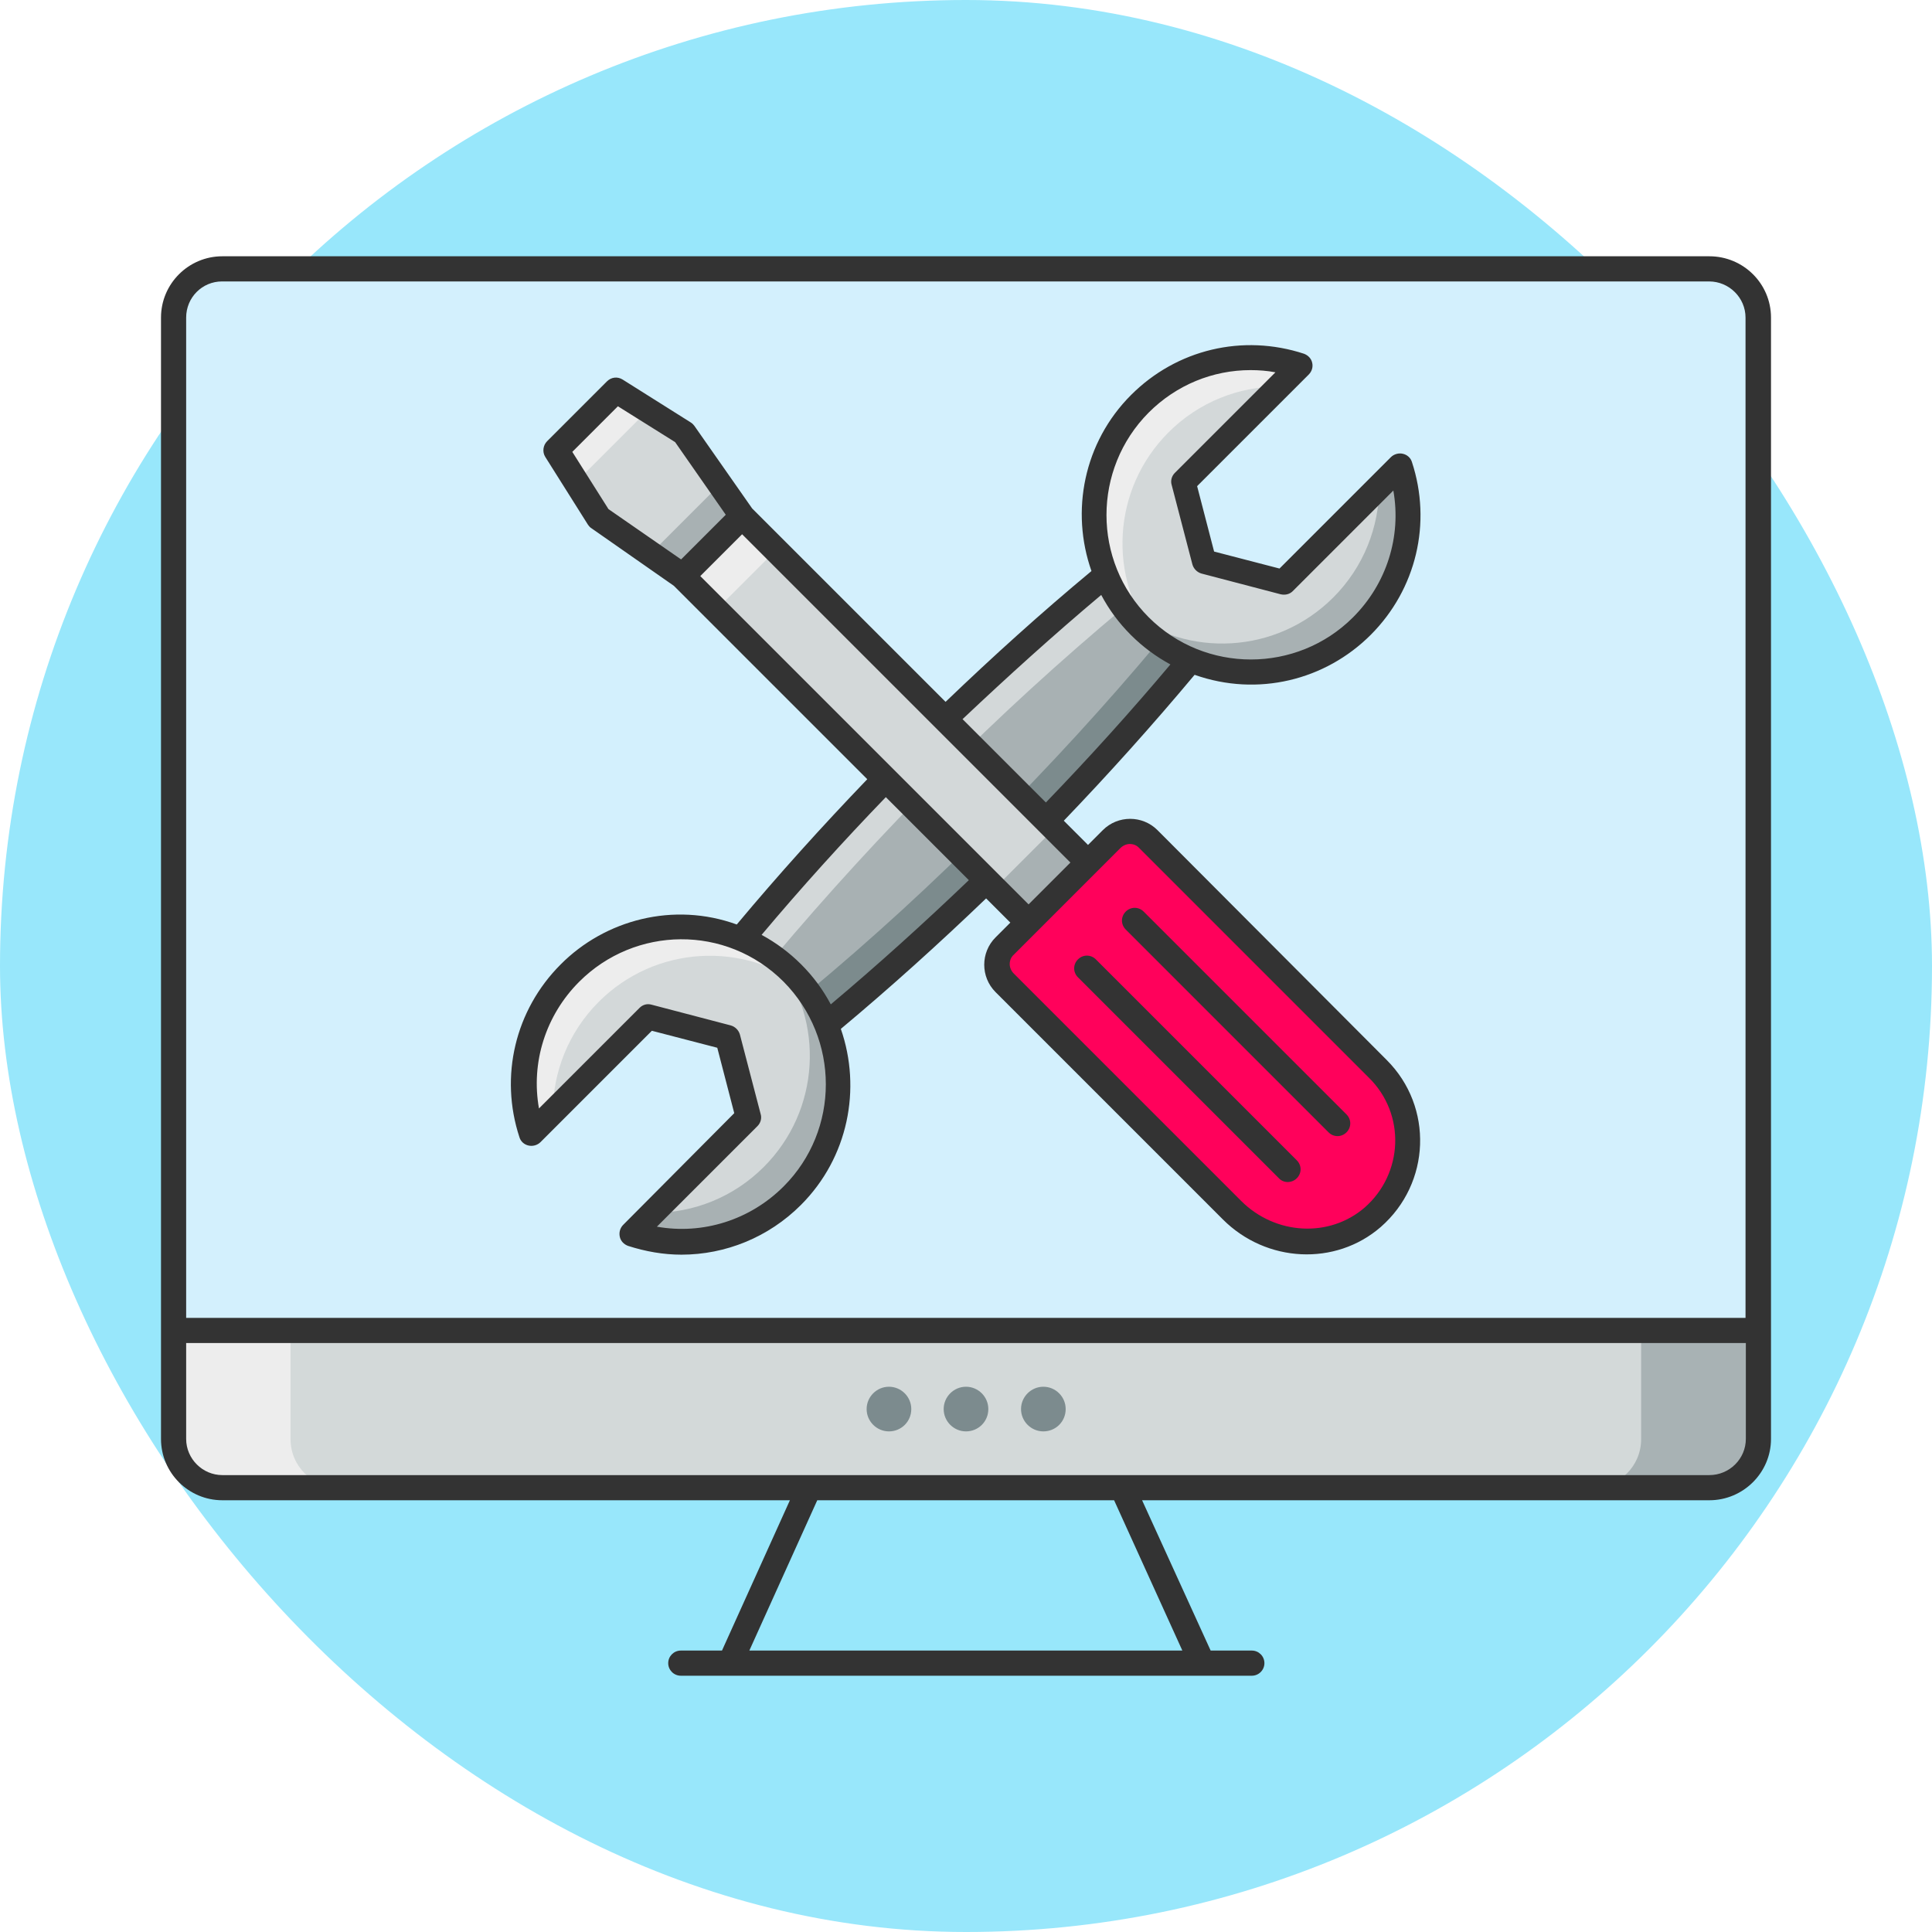 <svg xmlns="http://www.w3.org/2000/svg" xmlns:xlink="http://www.w3.org/1999/xlink" width="800px" height="800px" viewBox="-51.2 -51.2 614.40 614.40" id="Layer_1" xml:space="preserve" fill="#000000"><g id="SVGRepo_bgCarrier" stroke-width="0"><rect x="-51.2" y="-51.2" width="614.40" height="614.40" rx="307.2" fill="#98e7fb"></rect></g><g id="SVGRepo_tracerCarrier" stroke-linecap="round" stroke-linejoin="round"></g><g id="SVGRepo_iconCarrier"> <style type="text/css"> .st0{fill:#D3D9D9;} .st1{fill:#A8B2B4;} .st2{fill:#EDEDED;} .st3{fill:#D3F0FD;} .st4{fill:#333333;} .st5{fill:#7C8B8E;} .st6{fill:#D3D8D9;} .st7{fill:#A8B1B3;} .st8{fill:#7C8B8D;} .st9{fill:#ff015b;} .st10{fill:#ff015b;} .st11{fill:#ff015b;} </style> <g> <g> <g> <g> <g> <g> <g> <g> <g> <path class="st0" d="M4,371.9v34.5c0,8.6,6.9,15.5,15.5,15.5h472.9c8.6,0,15.6-6.9,15.6-15.5v-34.5H4z"></path> </g> </g> </g> <g> <g> <g> <path class="st1" d="M455.2,421.9h37.3c8.5,0,15.4-6.9,15.4-15.4v-34.6h-37.2v34.6C470.7,415,463.8,421.9,455.2,421.9z"></path> </g> </g> </g> <g> <g> <g> <path class="st2" d="M56.8,421.9H19.4C10.9,421.9,4,415,4,406.5v-34.6h37.2v34.6C41.2,415,48.1,421.9,56.8,421.9z"></path> </g> </g> </g> <g> <g> <g> <path class="st3" d="M508,49.8v322.1H4V49.8c0-8.5,6.9-15.5,15.4-15.5h472.9C500.9,34.3,508,41.3,508,49.8z"></path> </g> </g> </g> <path class="st4" d="M492.4,30.3H19.5C8.8,30.3,0,39,0,49.8l0,356.6c0,10.8,8.8,19.5,19.5,19.5H200l-21.6,47.8h-13.1 c-2.2,0-4,1.8-4,4s1.8,4,4,4h181.6c2.2,0,4-1.8,4-4s-1.8-4-4-4h-13.1L312,425.9h180.4c10.8,0,19.6-8.8,19.6-19.5l0-356.6 C512,39,503.2,30.3,492.4,30.3z M324.8,473.7H187.1l21.6-47.8h94.4L324.8,473.7z M504,406.4c0,6.3-5.2,11.5-11.6,11.5H19.5 c-6.3,0-11.5-5.2-11.5-11.5v-30.5h496V406.4z M504,367.9H8V49.8c0-6.4,5.1-11.5,11.4-11.5h472.9c6.4,0,11.6,5.2,11.6,11.5 V367.9z"></path> </g> </g> <g> <g> <path class="st5" d="M238.6,396.9c0,4-3.2,7.1-7.1,7.1c-3.9,0-7.1-3.2-7.1-7.1c0-3.9,3.2-7.1,7.1-7.1 C235.4,389.8,238.6,393,238.6,396.9z"></path> </g> <g> <path class="st5" d="M263.1,396.9c0,4-3.2,7.1-7.1,7.1c-3.9,0-7.1-3.2-7.1-7.1c0-3.9,3.2-7.1,7.1-7.1 C259.9,389.8,263.1,393,263.1,396.9z"></path> </g> <g> <path class="st5" d="M287.7,396.9c0,4-3.2,7.1-7.1,7.1c-3.9,0-7.1-3.2-7.1-7.1c0-3.9,3.2-7.1,7.1-7.1 C284.5,389.8,287.7,393,287.7,396.9z"></path> </g> </g> </g> </g> </g> <g> <g> <g> <g> <g> <g> <path class="st6" d="M381.9,147.9c-19.5,19.5-51.1,19.5-70.7,0c-19.5-19.5-19.5-51.2,0-70.7c13.8-13.8,33.6-17.8,50.9-12.1 l-37,37l6.6,25.3l25.3,6.6l37-37C399.7,114.2,395.7,134.1,381.9,147.9z"></path> </g> </g> <g> <g> <path class="st2" d="M362.2,65.1l-6.6,6.6c-12.8,0-25.5,4.9-35.2,14.6c-18,18-19.4,46.3-4.2,65.8c-1.7-1.3-3.3-2.7-4.9-4.3 c-19.5-19.5-19.5-51.1,0-70.7C325,63.4,344.9,59.4,362.2,65.1z"></path> </g> </g> <g> <g> <path class="st7" d="M381.9,147.9c-19.5,19.5-51.1,19.5-70.7,0c-1.5-1.5-3-3.1-4.2-4.8c19.6,15.1,47.8,13.7,65.8-4.3 c9.7-9.7,14.6-22.5,14.6-35.2l6.6-6.6C399.7,114.2,395.7,134.1,381.9,147.9z"></path> </g> </g> <g> <g> <path class="st6" d="M130.1,258.3c19.5-19.5,51.1-19.5,70.7,0c19.5,19.5,19.5,51.2,0,70.7c-13.8,13.8-33.6,17.8-50.9,12.1 l37-37l-6.6-25.3l-25.3-6.6l-37,37C112.3,291.9,116.3,272.1,130.1,258.3z"></path> </g> </g> <g> <g> <g> <path class="st7" d="M149.9,341.1l6.6-6.6c12.8,0,25.5-4.9,35.2-14.6c18-18,19.4-46.3,4.2-65.8c1.7,1.3,3.3,2.7,4.9,4.3 c19.5,19.5,19.5,51.1,0,70.7C187,342.8,167.2,346.8,149.9,341.1z"></path> </g> </g> <g> <g> <path class="st2" d="M130.1,258.3c19.5-19.5,51.1-19.5,70.7,0c1.5,1.5,3,3.1,4.2,4.8c-19.6-15.1-47.8-13.7-65.8,4.3 c-9.7,9.7-14.6,22.5-14.6,35.2l-6.6,6.6C112.3,291.9,116.4,272.1,130.1,258.3z"></path> </g> </g> </g> </g> <g> <g> <path class="st7" d="M272.3,219.3c-19.3,19.3-39.6,37.8-60.6,55.2c-2.4-5.9-6.1-11.4-10.8-16.2c-4.8-4.8-10.3-8.4-16.2-10.8 c17.5-21.1,35.9-41.3,55.2-60.6c19.3-19.3,39.5-37.7,60.6-55.2c2.5,5.9,6.1,11.4,10.9,16.2c4.8,4.8,10.3,8.4,16.2,10.8 C310,179.8,291.6,200,272.3,219.3z"></path> </g> </g> <g> <g> <path class="st8" d="M327.5,158.7c-17.5,21.1-35.9,41.3-55.2,60.6c-19.3,19.3-39.5,37.8-60.6,55.2c-1.5-3.6-3.4-7.1-5.8-10.3 c20.2-16.8,39.6-34.6,58.1-53.2c18.5-18.5,36.3-37.9,53.2-58.1C320.4,155.3,323.9,157.2,327.5,158.7z"></path> </g> </g> <g> <g> <path class="st6" d="M300.4,131.7c1.5,3.6,3.4,7,5.8,10.3c-20.2,16.9-39.6,34.6-58.1,53.2s-36.3,38-53.2,58.1 c-3.2-2.4-6.7-4.3-10.3-5.8c17.5-21.1,35.9-41.3,55.2-60.6C259.1,167.5,279.3,149.1,300.4,131.7z"></path> </g> </g> </g> </g> <g> <g> <g> <rect class="st6" height="155.7" transform="matrix(0.707 -0.707 0.707 0.707 -58.066 214.881)" width="26.8" x="216.9" y="99.7"></rect> </g> </g> <g> <g> <rect class="st2" height="15.2" transform="matrix(0.707 -0.707 0.707 0.707 -37.492 165.208)" width="26.8" x="167.3" y="120.3"></rect> </g> </g> <g> <g> <rect class="st7" height="15.2" transform="matrix(0.707 -0.707 0.707 0.707 -78.637 264.542)" width="26.8" x="266.6" y="219.6"></rect> </g> </g> <g> <g> <polygon class="st6" points="184.8,113 165.8,132 155.7,124.9 139.3,113.5 125.7,91.9 144.7,72.9 166.3,86.5 177.7,102.9 "></polygon> </g> </g> <g> <g> <polygon class="st2" points="154.8,79.3 132.1,102 125.7,91.9 144.7,72.9 "></polygon> </g> </g> <g> <g> <polygon class="st7" points="184.8,113 165.8,132 155.7,124.9 177.7,102.9 "></polygon> </g> </g> <g> <g> <path class="st9" d="M268.4,261.3l72.3,72.3c12.1,12.1,31.8,13.5,44.7,2.3c7.4-6.5,11.1-15.4,11.1-24.4 c0-8.3-3.2-16.6-9.5-22.8l-73-73c-3.2-3.2-8.5-3.2-11.7,0l-33.9,33.9C265.2,252.8,265.2,258,268.4,261.3z"></path> </g> </g> <g> <g> <path class="st10" d="M382.9,337.7c0.8-0.6,1.7-1.3,2.5-1.9c7.4-6.5,11.1-15.4,11.1-24.4c0-8.3-3.2-16.6-9.5-22.8l-73-73 c-3.2-3.2-8.5-3.2-11.7,0l-7.6,7.6c3.2-3.2,8.5-3.2,11.7,0l73,73c6.3,6.3,9.4,14.6,9.5,22.8 C388.9,325.6,386.9,332.2,382.9,337.7z"></path> </g> </g> <g> <g> <path class="st11" d="M268.4,261.3l72.3,72.3c12.1,12.1,31.8,13.5,44.7,2.3c2-1.7,3.7-3.6,5.1-5.7c-12.9,9.1-30.9,7.1-42.2-4.2 L276,253.7c-3.2-3.2-3.2-8.5,0-11.7l-7.6,7.6C265.2,252.8,265.2,258,268.4,261.3z"></path> </g> </g> <g> <path class="st4" d="M316.9,212.8c-4.8-4.8-12.6-4.8-17.4,0l-4.7,4.7l-7.7-7.7c14.4-15,28.3-30.5,41.6-46.4 c20.1,7.1,41.6,1.7,56-12.7c14.5-14.5,19.5-35.6,13.1-55c-0.4-1.3-1.5-2.3-2.9-2.6c-1.3-0.3-2.8,0.1-3.8,1.1l-35.4,35.4 l-20.8-5.4l-5.4-20.8L365,67.9c1-1,1.4-2.4,1.1-3.7c-0.3-1.4-1.3-2.4-2.6-2.9c-19.5-6.4-40.5-1.4-55,13.1 c-15.1,15.1-19.3,37-12.6,56c-15.9,13.2-31.4,27.2-46.4,41.6l-61.5-61.5l-18.4-26.3c-0.3-0.4-0.7-0.8-1.2-1.1l-21.6-13.6 c-1.6-1-3.6-0.8-5,0.6l-19,19c-1.3,1.3-1.6,3.4-0.6,5l13.6,21.6c0.3,0.4,0.6,0.8,1.1,1.1l26.2,18.3l61.5,61.5 c-14.4,15-28.3,30.4-41.5,46.2c-20.1-7.3-41.9-1.5-56,12.7c-14.5,14.5-19.5,35.6-13.1,55c0.4,1.3,1.5,2.3,2.9,2.6 c1.3,0.3,2.8-0.1,3.8-1.1l35.4-35.4l20.8,5.4l5.4,20.8L147,338.3c-1,1-1.4,2.4-1.1,3.8c0.3,1.4,1.3,2.4,2.6,2.9 c5.6,1.8,11.3,2.8,17,2.8c14,0,27.7-5.5,38-15.8c15.1-15.1,19.3-37,12.7-56c15.8-13.2,31.2-27.1,46.2-41.5l7.7,7.7l-4.7,4.7 c-4.8,4.8-4.8,12.6,0,17.4l72.3,72.3c13.8,13.8,35.8,14.9,50.2,2.4c15.9-13.9,16.8-38.2,1.9-53.1L316.9,212.8z M314.1,80 c8.8-8.8,20.4-13.5,32.4-13.5c2.6,0,5.3,0.2,7.9,0.7l-32,32c-1,1-1.4,2.5-1,3.8l6.6,25.3c0.4,1.4,1.5,2.5,2.9,2.9l25.2,6.6 c1.4,0.3,2.8,0,3.8-1l32-32c2.6,14.6-2.1,29.6-12.8,40.3c-17.9,17.9-47.1,17.9-65,0S296.2,98,314.1,80z M299,138 c2.5,4.7,5.6,8.9,9.4,12.7c3.8,3.8,8,6.9,12.6,9.4c-12.6,15-25.9,29.7-39.6,43.9l-26.5-26.5C269.3,163.9,284,150.6,299,138z M142.3,110.7l-11.5-18.2L145.3,78l18.2,11.4l16.1,23.1l-14.2,14.2L142.3,110.7z M198,326.1c-10.7,10.7-25.7,15.4-40.3,12.8 l32-32c1-1,1.4-2.5,1-3.8l-6.6-25.3c-0.4-1.4-1.5-2.5-2.9-2.9l-25.2-6.6c-1.4-0.4-2.8,0-3.8,1l-32,32 c-2.6-14.6,2.1-29.6,12.8-40.3c17.7-17.7,46.7-18.3,65,0C215.9,279.1,215.9,308.2,198,326.1z M213,268.2 c-2.5-4.7-5.6-8.9-9.4-12.7c-3.8-3.8-8-6.9-12.6-9.4c12.6-15,25.8-29.6,39.5-43.8l26.4,26.4C242.7,242.3,228,255.6,213,268.2z M171.5,132l13.3-13.3l104.4,104.4l-13.3,13.3L171.5,132z M382.8,332.8c-11.2,9.7-28.4,8.8-39.3-2.1l-72.3-72.3 c-0.8-0.8-1.3-1.9-1.3-3s0.4-2.2,1.3-3l33.9-33.9c0.8-0.8,1.9-1.3,3-1.3s2.2,0.4,3,1.3l73,73C395.9,303.1,395.1,322,382.8,332.8 z"></path> </g> <g> <g> <path class="st4" d="M371.3,308.9l-64.5-64.5c-1.6-1.6-1.6-4.1,0-5.7s4.1-1.6,5.7,0l64.5,64.5c1.6,1.6,1.6,4.1,0,5.7 C375.4,310.5,372.9,310.5,371.3,308.9z"></path> </g> </g> <g> <g> <path class="st4" d="M355.5,323.5l-63.9-63.9c-1.6-1.6-1.6-4.1,0-5.7s4.1-1.6,5.7,0l63.9,63.9c1.6,1.6,1.6,4.1,0,5.7 C359.6,325.1,357,325.1,355.5,323.5z"></path> </g> </g> </g> </g> </g> </g></svg>